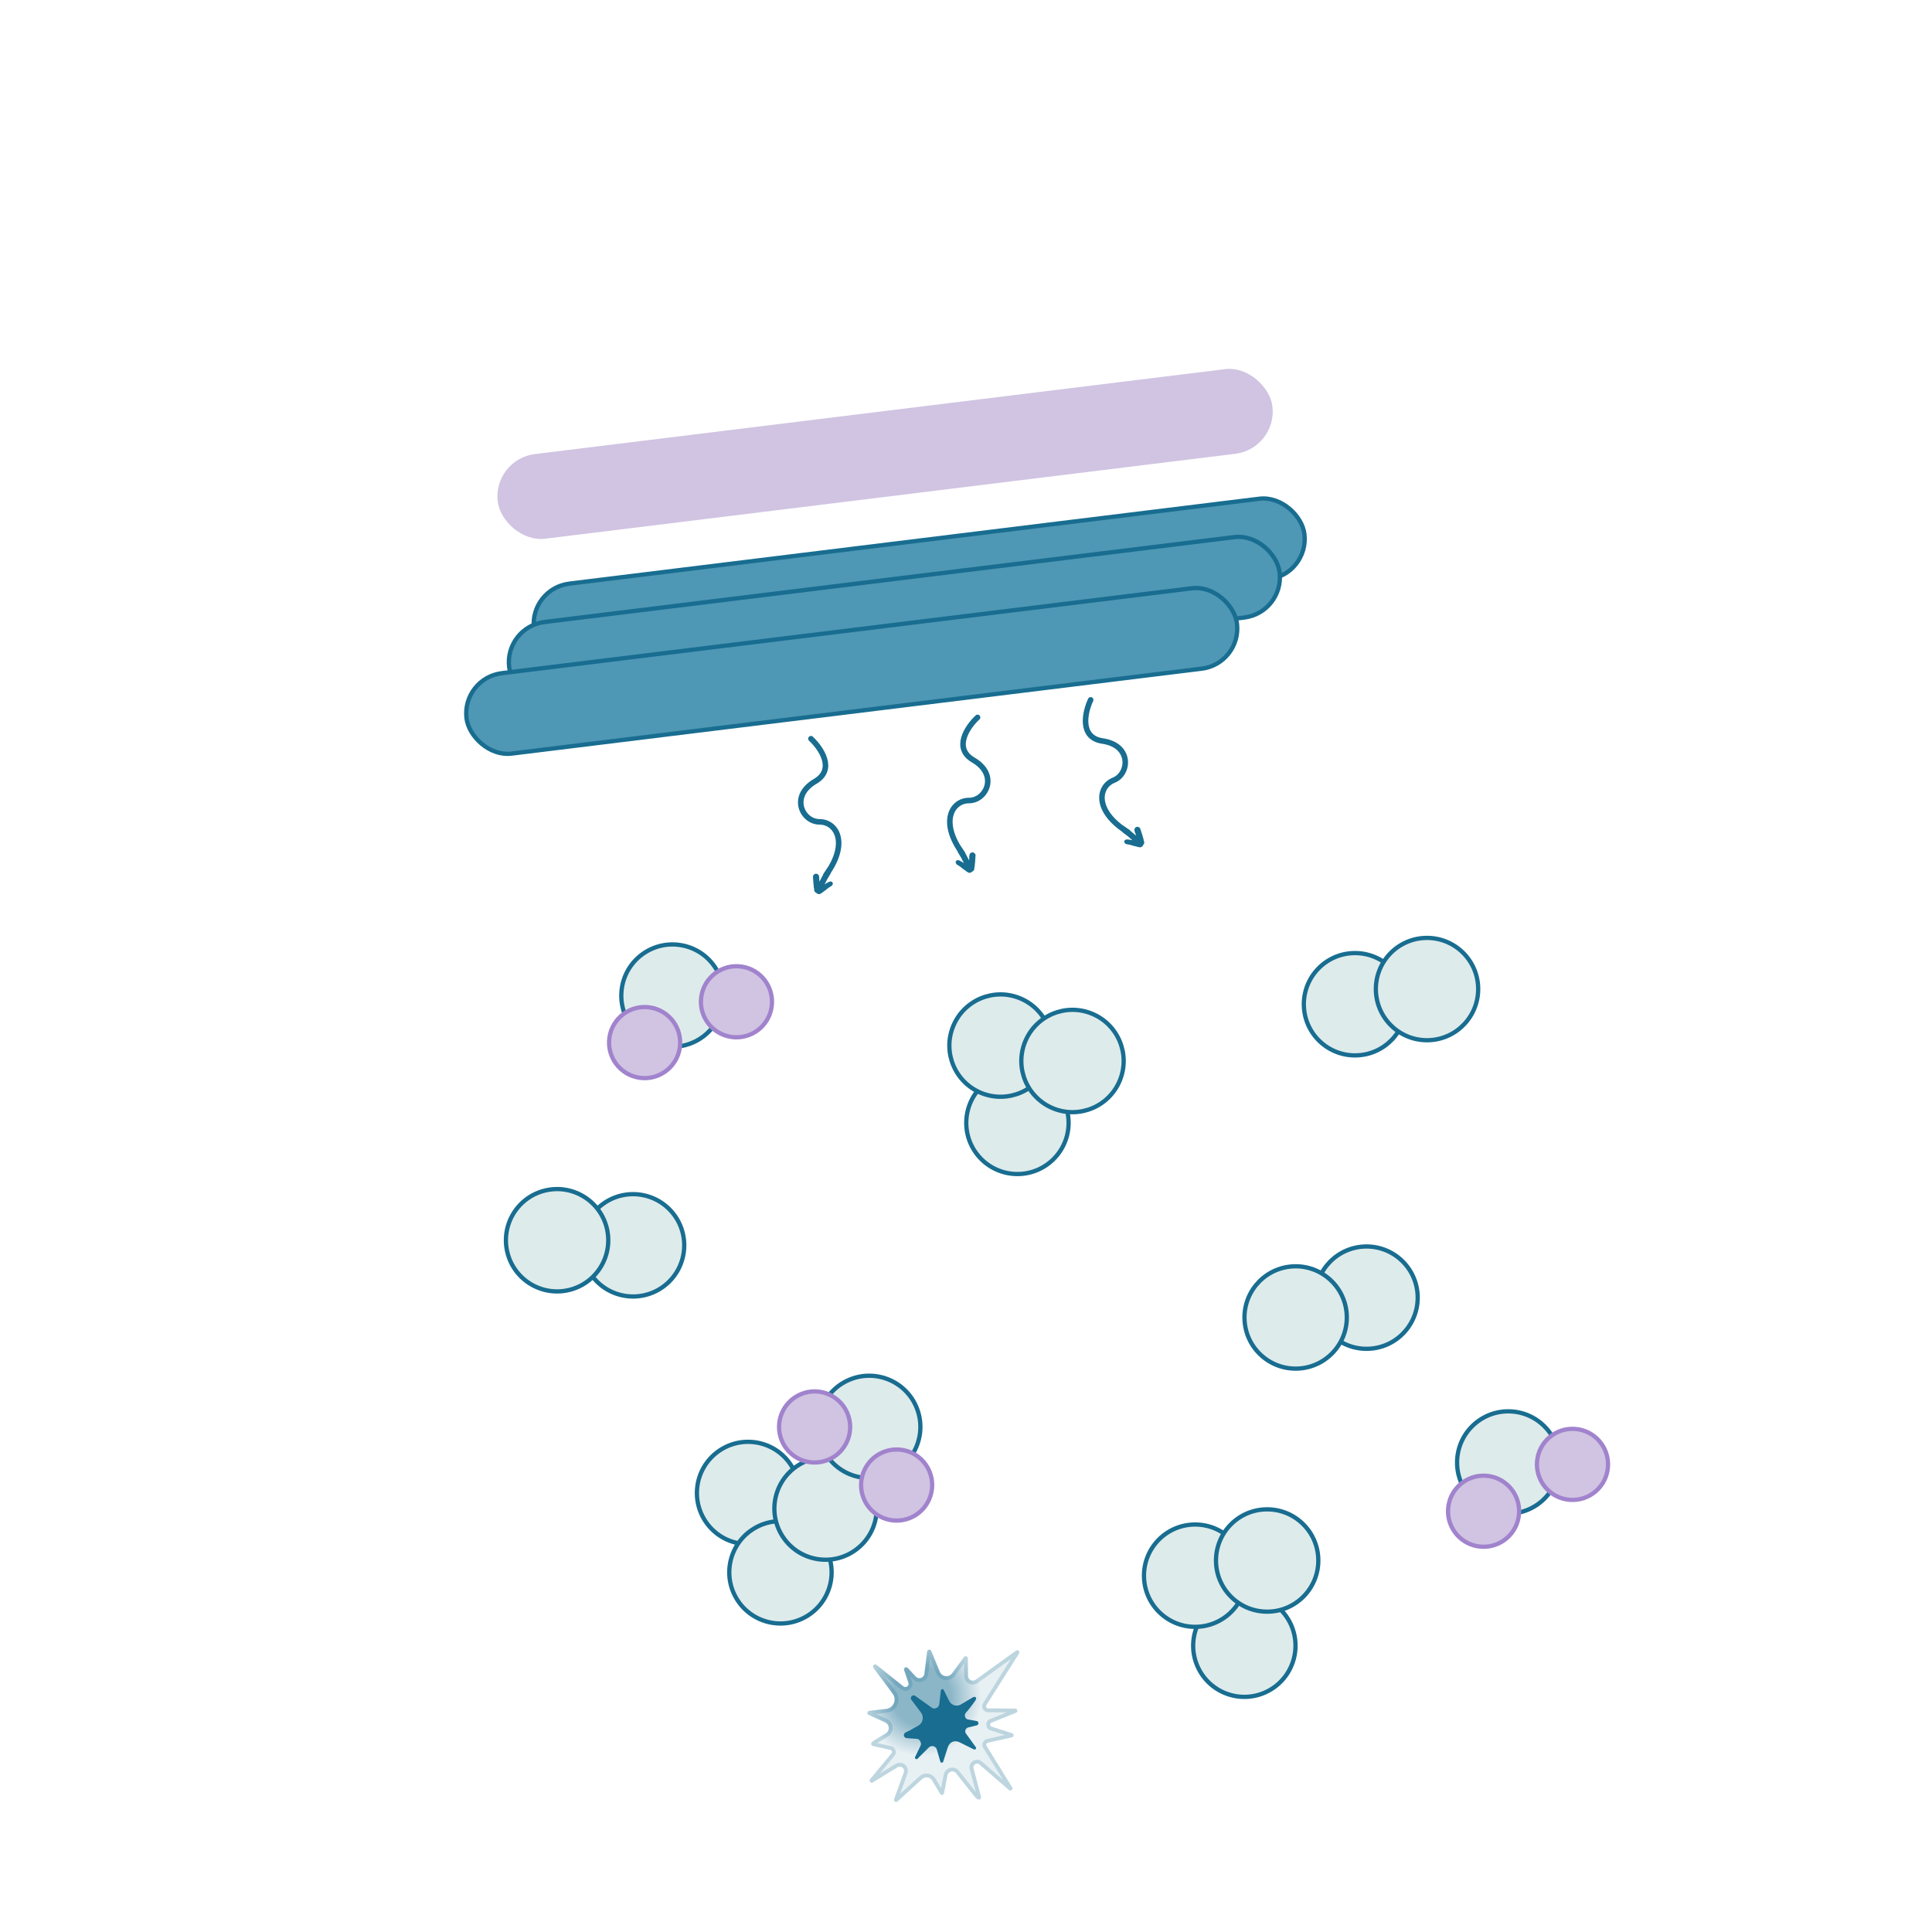 <svg width="568" height="568" viewBox="0 0 568 568" fill="none" xmlns="http://www.w3.org/2000/svg">
<circle cx="283.635" cy="283.635" r="283.635" fill="white"/>
<rect x="144.801" y="135.026" width="229.475" height="25.07" rx="12.535" transform="rotate(-7.015 144.801 135.026)" fill="#D0C4E2"/>
<g filter="url(#filter0_d)">
<rect x="155.528" y="173.045" width="228.221" height="23.817" rx="11.908" transform="rotate(-7.015 155.528 173.045)" fill="#4E97B5" stroke="#186D90" stroke-width="1.254"/>
<rect x="148.234" y="184.326" width="228.221" height="23.817" rx="11.908" transform="rotate(-7.015 148.234 184.326)" fill="#4E97B5" stroke="#186D90" stroke-width="1.254"/>
<rect x="135.699" y="199.368" width="228.221" height="23.817" rx="11.908" transform="rotate(-7.015 135.699 199.368)" fill="#4E97B5" stroke="#186D90" stroke-width="1.254"/>
</g>
<path d="M238.415 217.177C241.34 219.893 245.686 226.202 239.669 229.712C232.148 234.099 235.908 241.62 240.923 241.62C245.937 241.62 249.697 247.888 242.803 257.289" stroke="#186D90" stroke-width="1.63" stroke-linecap="round"/>
<g clip-path="url(#clip0)">
<path d="M239.075 257.418C239.044 257.534 238.939 257.692 239.024 257.839C239.036 258.029 239.047 258.218 239.058 258.407C239.027 258.523 239.07 258.597 239.081 258.786C239.135 259.049 239.073 259.281 239.127 259.544C239.18 259.807 239.161 260.113 239.215 260.375C239.237 260.754 239.26 261.133 239.399 261.543C239.325 261.586 239.337 261.775 239.379 261.849C239.421 261.922 239.506 262.069 239.549 262.143C239.591 262.216 239.634 262.29 239.792 262.394C239.908 262.425 239.993 262.572 240.109 262.603C240.151 262.677 240.225 262.634 240.267 262.708C240.31 262.781 240.31 262.781 240.426 262.813C240.542 262.844 240.657 262.875 240.847 262.863C240.963 262.894 241.11 262.809 241.257 262.725C241.33 262.682 241.404 262.64 241.551 262.555C241.698 262.47 241.845 262.385 241.95 262.227L242.023 262.184C242.464 261.93 242.863 261.602 243.188 261.316C243.408 261.188 243.586 260.988 243.807 260.86C243.954 260.775 244.027 260.733 244.174 260.648C244.321 260.563 244.542 260.436 244.647 260.278C244.751 260.119 244.856 259.961 244.844 259.771C244.875 259.655 244.791 259.508 244.748 259.435C244.578 259.141 244.273 259.121 244.01 259.175C243.863 259.26 243.747 259.229 243.6 259.314C243.526 259.356 243.453 259.399 243.379 259.441C243.379 259.441 243.379 259.441 243.306 259.483C243.159 259.568 243.012 259.653 242.938 259.696C242.791 259.78 242.571 259.908 242.424 259.993C242.528 259.834 242.56 259.718 242.664 259.56C242.966 258.895 243.342 258.188 243.761 257.555C244.105 256.964 244.45 256.373 244.795 255.781C245.14 255.19 245.527 254.673 245.872 254.082C246.468 253.247 247.339 252.549 248.136 251.892C248.283 251.807 248.388 251.649 248.535 251.564C248.682 251.479 248.86 251.278 249.007 251.194C249.374 250.981 249.668 250.812 250.036 250.599C250.403 250.387 250.697 250.218 251.065 250.005C251.432 249.793 251.727 249.623 252.094 249.411C252.872 249.06 253.691 248.783 254.511 248.506C254.921 248.367 255.405 248.186 255.857 248.121C256.31 248.055 256.72 247.917 257.172 247.851C257.624 247.786 258.15 247.679 258.645 247.687C258.835 247.676 259.024 247.664 259.256 247.726C259.446 247.715 259.751 247.735 259.94 247.723L260.056 247.754C260.056 247.754 260.13 247.712 260.172 247.785C260.172 247.785 260.172 247.785 260.246 247.743C260.551 247.763 260.783 247.825 261.046 247.771C261.351 247.791 261.699 247.884 262.005 247.904C262.121 247.935 262.31 247.923 262.426 247.954C262.542 247.986 262.731 247.974 262.89 248.079C263.006 248.11 263.122 248.141 263.238 248.172C263.427 248.161 263.585 248.265 263.775 248.254C264.08 248.273 264.355 248.409 264.629 248.545C264.861 248.607 265.209 248.7 265.441 248.762C265.947 248.96 266.527 249.115 267.033 249.313C267.307 249.449 267.655 249.542 267.929 249.678C268.088 249.782 268.32 249.844 268.478 249.949C268.594 249.98 268.752 250.084 268.868 250.116C269.142 250.251 269.459 250.46 269.734 250.596C270.008 250.732 270.209 250.91 270.483 251.045C271.001 251.433 271.518 251.82 271.962 252.249C272.206 252.501 272.491 252.826 272.735 253.078C273.221 253.581 273.708 254.084 274.078 254.556C274.163 254.703 274.426 254.649 274.573 254.565C274.268 254.545 274.256 254.355 274.171 254.208C273.6 253.558 273.071 252.981 272.426 252.374C271.982 251.944 271.496 251.441 271.051 251.011C270.65 250.655 270.217 250.415 269.815 250.059L269.858 250.132C269.34 249.745 268.749 249.4 268.201 249.129C268.042 249.024 267.926 248.993 267.768 248.889C267.536 248.827 267.378 248.722 267.146 248.66C266.871 248.524 266.523 248.431 266.249 248.295C265.511 248.035 264.889 247.807 264.151 247.547C263.803 247.453 263.455 247.36 263.107 247.267C262.759 247.174 262.412 247.081 261.99 247.03C261.642 246.937 261.337 246.917 260.916 246.866C260.726 246.878 260.61 246.847 260.378 246.784C260.189 246.796 260.031 246.691 259.841 246.703L259.957 246.734C259.883 246.776 259.841 246.703 259.768 246.745L259.652 246.714C259.536 246.683 259.462 246.725 259.42 246.652C259.42 246.652 259.42 246.652 259.493 246.609L259.377 246.578C259.377 246.578 259.377 246.578 259.304 246.621C259.304 246.621 259.304 246.621 259.23 246.663C259.23 246.663 259.23 246.663 259.304 246.621C259.304 246.621 259.23 246.663 259.188 246.59C258.882 246.57 258.504 246.593 258.198 246.573C257.819 246.596 257.324 246.587 256.945 246.61C256.756 246.622 256.567 246.633 256.42 246.718C255.704 246.837 254.915 246.998 254.169 247.233C253.496 247.426 252.792 247.734 252.119 247.927C251.415 248.235 250.711 248.544 250.165 248.957C249.871 249.126 249.577 249.296 249.357 249.423C249.063 249.593 248.769 249.763 248.401 249.975C248.107 250.145 247.782 250.431 247.488 250.6C247.237 250.844 246.942 251.013 246.617 251.299C246.072 251.712 245.569 252.199 245.065 252.685C244.814 252.928 244.605 253.245 244.322 253.604C244.113 253.921 243.904 254.238 243.726 254.439C243.381 255.03 242.994 255.547 242.649 256.138C242.44 256.455 242.304 256.73 242.095 257.046C241.886 257.363 241.677 257.68 241.51 258.07C241.343 258.46 241.061 258.82 240.894 259.21C240.84 258.947 240.902 258.715 240.848 258.452C240.879 258.336 240.837 258.263 240.868 258.147C240.857 257.957 240.814 257.884 240.803 257.694C240.834 257.578 240.749 257.431 240.664 257.284C240.452 256.917 239.988 256.793 239.652 256.889C239.431 257.016 239.211 257.143 239.075 257.418ZM242.747 261.57C242.673 261.613 242.673 261.613 242.747 261.57V261.57Z" fill="#186D90"/>
</g>
<path d="M320.649 205.76C318.948 209.371 317.269 216.846 324.16 217.859C332.775 219.124 332.091 227.505 327.438 229.375C322.786 231.245 321.634 238.463 331.537 244.615" stroke="#186D90" stroke-width="1.63" stroke-linecap="round"/>
<g clip-path="url(#clip1)">
<path d="M335.044 243.344C335.116 243.44 335.272 243.548 335.248 243.716C335.308 243.896 335.369 244.077 335.429 244.257C335.501 244.353 335.489 244.437 335.549 244.617C335.597 244.881 335.741 245.073 335.789 245.337C335.837 245.601 335.97 245.877 336.018 246.141C336.138 246.501 336.258 246.861 336.282 247.293C336.366 247.305 336.426 247.485 336.415 247.569C336.403 247.653 336.379 247.821 336.367 247.905C336.355 247.989 336.343 248.073 336.235 248.229C336.139 248.301 336.115 248.469 336.019 248.542C336.007 248.626 335.923 248.614 335.911 248.698C335.899 248.782 335.899 248.782 335.803 248.854C335.707 248.926 335.611 248.998 335.431 249.058C335.335 249.13 335.167 249.106 334.999 249.082C334.915 249.07 334.831 249.058 334.663 249.034C334.495 249.01 334.327 248.986 334.17 248.878L334.086 248.867C333.582 248.795 333.09 248.639 332.682 248.495C332.43 248.459 332.19 248.339 331.938 248.303C331.769 248.279 331.685 248.267 331.517 248.244C331.349 248.22 331.097 248.184 330.941 248.076C330.785 247.968 330.629 247.86 330.569 247.68C330.497 247.584 330.521 247.416 330.533 247.332C330.581 246.996 330.857 246.863 331.121 246.815C331.289 246.839 331.385 246.767 331.553 246.791C331.637 246.803 331.721 246.815 331.805 246.827C331.805 246.827 331.805 246.827 331.889 246.839C332.057 246.863 332.225 246.887 332.309 246.899C332.477 246.923 332.729 246.959 332.897 246.983C332.741 246.875 332.669 246.779 332.513 246.671C331.985 246.167 331.372 245.651 330.748 245.219C330.207 244.799 329.667 244.379 329.127 243.959C328.586 243.54 328.034 243.204 327.494 242.784C326.629 242.232 325.561 241.908 324.576 241.597C324.408 241.573 324.252 241.465 324.084 241.441C323.916 241.417 323.676 241.297 323.508 241.273C323.088 241.213 322.751 241.166 322.331 241.106C321.911 241.046 321.575 240.998 321.155 240.938C320.735 240.878 320.399 240.831 319.978 240.771C319.126 240.735 318.262 240.784 317.398 240.832C316.966 240.856 316.449 240.868 316.005 240.977C315.561 241.085 315.129 241.109 314.685 241.217C314.241 241.326 313.713 241.422 313.257 241.614C313.077 241.674 312.897 241.734 312.705 241.878C312.525 241.939 312.249 242.071 312.069 242.131L311.973 242.203C311.973 242.203 311.889 242.191 311.877 242.275C311.877 242.275 311.877 242.275 311.793 242.263C311.517 242.395 311.325 242.539 311.061 242.587C310.785 242.72 310.497 242.936 310.221 243.068C310.125 243.14 309.945 243.2 309.849 243.272C309.753 243.344 309.573 243.404 309.465 243.56C309.369 243.633 309.273 243.705 309.177 243.777C308.997 243.837 308.889 243.993 308.709 244.053C308.433 244.185 308.229 244.413 308.025 244.641C307.833 244.786 307.545 245.002 307.353 245.146C306.957 245.518 306.477 245.879 306.081 246.251C305.877 246.479 305.589 246.695 305.385 246.923C305.277 247.079 305.085 247.224 304.977 247.38C304.881 247.452 304.773 247.608 304.677 247.68C304.473 247.908 304.257 248.22 304.053 248.448C303.849 248.677 303.729 248.917 303.525 249.145C303.19 249.697 302.854 250.25 302.602 250.814C302.47 251.138 302.326 251.546 302.194 251.87C301.931 252.519 301.667 253.167 301.499 253.743C301.475 253.911 301.211 253.959 301.043 253.935C301.319 253.803 301.259 253.623 301.283 253.455C301.571 252.639 301.846 251.906 302.218 251.102C302.47 250.538 302.734 249.889 302.985 249.325C303.225 248.845 303.537 248.461 303.777 247.98L303.765 248.064C304.101 247.512 304.521 246.972 304.929 246.515C305.037 246.359 305.133 246.287 305.241 246.131C305.433 245.987 305.541 245.831 305.733 245.687C305.936 245.459 306.224 245.242 306.428 245.014C307.016 244.498 307.508 244.054 308.096 243.537C308.384 243.321 308.672 243.105 308.96 242.888C309.248 242.672 309.536 242.456 309.908 242.252C310.196 242.036 310.472 241.903 310.844 241.699C311.024 241.639 311.12 241.567 311.312 241.423C311.492 241.363 311.6 241.207 311.78 241.147L311.684 241.219C311.768 241.231 311.78 241.147 311.864 241.159L311.96 241.087C312.056 241.014 312.14 241.026 312.152 240.942C312.152 240.942 312.152 240.942 312.068 240.93L312.164 240.858C312.164 240.858 312.164 240.858 312.248 240.87C312.248 240.87 312.248 240.87 312.332 240.882C312.332 240.882 312.332 240.882 312.248 240.87C312.248 240.87 312.332 240.882 312.344 240.798C312.62 240.666 312.98 240.546 313.256 240.414C313.616 240.294 314.072 240.101 314.432 239.981C314.612 239.921 314.792 239.861 314.961 239.885C315.669 239.728 316.461 239.584 317.241 239.524C317.937 239.451 318.705 239.475 319.402 239.403C320.17 239.426 320.938 239.45 321.598 239.63C321.935 239.677 322.271 239.725 322.523 239.761C322.859 239.809 323.195 239.857 323.615 239.917C323.951 239.965 324.359 240.108 324.696 240.156C325.02 240.288 325.356 240.336 325.764 240.48C326.424 240.66 327.073 240.923 327.721 241.187C328.045 241.319 328.357 241.535 328.754 241.763C329.066 241.979 329.378 242.195 329.618 242.315C330.158 242.735 330.711 243.07 331.251 243.49C331.563 243.706 331.791 243.91 332.104 244.126C332.416 244.342 332.728 244.558 333.028 244.858C333.328 245.158 333.725 245.386 334.025 245.686C333.977 245.422 333.833 245.23 333.785 244.966C333.712 244.87 333.724 244.785 333.652 244.689C333.592 244.509 333.604 244.425 333.544 244.245C333.472 244.149 333.496 243.981 333.52 243.813C333.58 243.393 333.964 243.105 334.312 243.069C334.564 243.105 334.816 243.14 335.044 243.344ZM333.186 248.567C333.27 248.579 333.27 248.579 333.186 248.567V248.567Z" fill="#186D90"/>
</g>
<path d="M287.399 210.909C284.474 213.625 280.129 219.935 286.145 223.444C293.667 227.832 289.906 235.353 284.892 235.353C279.878 235.353 276.117 241.62 283.012 251.022" stroke="#186D90" stroke-width="1.63" stroke-linecap="round"/>
<g clip-path="url(#clip2)">
<path d="M286.739 251.15C286.77 251.266 286.875 251.424 286.79 251.571C286.779 251.761 286.767 251.95 286.756 252.14C286.787 252.256 286.745 252.329 286.733 252.519C286.679 252.782 286.742 253.014 286.688 253.277C286.634 253.54 286.654 253.845 286.6 254.108C286.577 254.487 286.554 254.866 286.416 255.276C286.489 255.318 286.478 255.508 286.435 255.581C286.393 255.655 286.308 255.802 286.266 255.875C286.223 255.949 286.181 256.022 286.022 256.127C285.906 256.158 285.822 256.305 285.706 256.336C285.663 256.409 285.59 256.367 285.547 256.44C285.505 256.514 285.505 256.514 285.389 256.545C285.273 256.576 285.157 256.607 284.968 256.596C284.852 256.627 284.705 256.542 284.558 256.457C284.484 256.415 284.411 256.372 284.264 256.287C284.116 256.202 283.969 256.118 283.865 255.959L283.791 255.917C283.35 255.662 282.952 255.334 282.627 255.048C282.406 254.921 282.228 254.72 282.008 254.593C281.861 254.508 281.787 254.465 281.64 254.381C281.493 254.296 281.272 254.168 281.168 254.01C281.063 253.852 280.959 253.693 280.97 253.504C280.939 253.388 281.024 253.241 281.066 253.167C281.236 252.873 281.542 252.854 281.804 252.907C281.952 252.992 282.067 252.961 282.214 253.046C282.288 253.089 282.361 253.131 282.435 253.173C282.435 253.173 282.435 253.173 282.508 253.216C282.656 253.301 282.803 253.386 282.876 253.428C283.023 253.513 283.244 253.64 283.391 253.725C283.286 253.567 283.255 253.451 283.15 253.292C282.848 252.628 282.472 251.921 282.054 251.287C281.709 250.696 281.364 250.105 281.019 249.514C280.675 248.923 280.287 248.405 279.943 247.814C279.346 246.98 278.476 246.281 277.678 245.625C277.531 245.54 277.427 245.381 277.28 245.297C277.133 245.212 276.955 245.011 276.808 244.926C276.44 244.714 276.146 244.544 275.779 244.332C275.411 244.12 275.117 243.95 274.75 243.738C274.382 243.526 274.088 243.356 273.72 243.144C272.943 242.793 272.123 242.515 271.303 242.238C270.893 242.099 270.41 241.918 269.957 241.853C269.505 241.788 269.095 241.649 268.642 241.584C268.19 241.519 267.664 241.411 267.169 241.419C266.98 241.408 266.79 241.397 266.558 241.459C266.369 241.447 266.064 241.467 265.874 241.456L265.758 241.487C265.758 241.487 265.685 241.444 265.642 241.518C265.642 241.518 265.642 241.518 265.569 241.475C265.263 241.495 265.031 241.557 264.768 241.503C264.463 241.523 264.115 241.616 263.81 241.636C263.694 241.667 263.504 241.656 263.388 241.687C263.273 241.718 263.083 241.707 262.925 241.811C262.809 241.842 262.693 241.873 262.577 241.904C262.387 241.893 262.229 241.998 262.04 241.986C261.734 242.006 261.46 242.141 261.186 242.277C260.954 242.339 260.606 242.432 260.374 242.495C259.868 242.692 259.288 242.848 258.782 243.046C258.507 243.181 258.16 243.274 257.885 243.41C257.727 243.515 257.495 243.577 257.337 243.681C257.221 243.712 257.062 243.817 256.946 243.848C256.672 243.984 256.355 244.193 256.081 244.328C255.807 244.464 255.606 244.642 255.331 244.778C254.814 245.165 254.296 245.552 253.852 245.982C253.609 246.233 253.323 246.559 253.08 246.81C252.593 247.313 252.107 247.817 251.736 248.289C251.651 248.436 251.388 248.382 251.241 248.297C251.547 248.277 251.558 248.088 251.643 247.941C252.214 247.291 252.743 246.714 253.388 246.106C253.832 245.677 254.319 245.173 254.763 244.744C255.165 244.387 255.597 244.147 255.999 243.791L255.957 243.865C256.474 243.477 257.065 243.133 257.614 242.861C257.772 242.757 257.888 242.726 258.047 242.621C258.279 242.559 258.437 242.454 258.669 242.392C258.943 242.257 259.291 242.163 259.565 242.028C260.303 241.768 260.926 241.539 261.664 241.279C262.012 241.186 262.359 241.093 262.707 241C263.055 240.906 263.403 240.813 263.824 240.762C264.172 240.669 264.477 240.649 264.899 240.599C265.088 240.61 265.204 240.579 265.436 240.517C265.626 240.528 265.784 240.424 265.973 240.435L265.857 240.466C265.931 240.509 265.973 240.435 266.047 240.477L266.163 240.446C266.279 240.415 266.352 240.458 266.395 240.384C266.395 240.384 266.395 240.384 266.321 240.342L266.437 240.311C266.437 240.311 266.437 240.311 266.511 240.353C266.511 240.353 266.511 240.353 266.584 240.396C266.584 240.396 266.584 240.396 266.511 240.353C266.511 240.353 266.584 240.396 266.627 240.322C266.932 240.302 267.311 240.325 267.616 240.305C267.995 240.328 268.49 240.32 268.869 240.343C269.058 240.354 269.248 240.365 269.395 240.45C270.11 240.569 270.899 240.731 271.646 240.966C272.319 241.158 273.023 241.467 273.695 241.659C274.399 241.967 275.103 242.276 275.649 242.689C275.943 242.859 276.237 243.028 276.458 243.156C276.752 243.326 277.046 243.495 277.413 243.707C277.707 243.877 278.032 244.163 278.326 244.333C278.578 244.576 278.872 244.746 279.197 245.031C279.743 245.444 280.246 245.931 280.749 246.417C281.001 246.661 281.21 246.978 281.492 247.337C281.702 247.654 281.911 247.97 282.089 248.171C282.434 248.762 282.821 249.28 283.166 249.871C283.375 250.188 283.51 250.462 283.72 250.779C283.929 251.096 284.138 251.412 284.305 251.803C284.471 252.193 284.754 252.552 284.921 252.942C284.974 252.679 284.912 252.447 284.966 252.185C284.935 252.069 284.977 251.995 284.946 251.879C284.958 251.69 285 251.616 285.012 251.427C284.981 251.311 285.065 251.164 285.15 251.017C285.362 250.649 285.826 250.525 286.163 250.621C286.383 250.749 286.604 250.876 286.739 251.15ZM283.068 255.303C283.141 255.345 283.141 255.345 283.068 255.303V255.303Z" fill="#186D90"/>
</g>
<circle cx="299.121" cy="330.121" r="15.042" transform="rotate(138.368 299.121 330.121)" fill="#DEEBEB" stroke="#186D90" stroke-width="1.254"/>
<circle cx="186.121" cy="366.121" r="15.042" transform="rotate(138.368 186.121 366.121)" fill="#DEEBEB" stroke="#186D90" stroke-width="1.254"/>
<circle cx="163.783" cy="364.627" r="15.042" transform="rotate(167.043 163.783 364.627)" fill="#DEEBEB" stroke="#186D90" stroke-width="1.254"/>
<circle cx="294.153" cy="307.398" r="15.042" transform="rotate(112.098 294.153 307.398)" fill="#DEEBEB" stroke="#186D90" stroke-width="1.254"/>
<circle cx="315.312" cy="311.93" r="15.042" transform="rotate(112.098 315.312 311.93)" fill="#DEEBEB" stroke="#186D90" stroke-width="1.254"/>
<circle cx="365.83" cy="483.829" r="15.042" transform="rotate(-120.458 365.83 483.829)" fill="#DEEBEB" stroke="#186D90" stroke-width="1.254"/>
<circle cx="401.754" cy="381.503" r="15.042" transform="rotate(-95.612 401.754 381.503)" fill="#DEEBEB" stroke="#186D90" stroke-width="1.254"/>
<circle cx="380.914" cy="387.329" r="15.042" transform="rotate(-95.612 380.914 387.329)" fill="#DEEBEB" stroke="#186D90" stroke-width="1.254"/>
<circle cx="219.932" cy="438.932" r="15.042" transform="rotate(98.034 219.932 438.932)" fill="#DEEBEB" stroke="#186D90" stroke-width="1.254"/>
<circle cx="398.365" cy="295.242" r="15.042" transform="rotate(88.115 398.365 295.242)" fill="#DEEBEB" stroke="#186D90" stroke-width="1.254"/>
<circle cx="419.538" cy="290.782" r="15.042" transform="rotate(88.115 419.538 290.782)" fill="#DEEBEB" stroke="#186D90" stroke-width="1.254"/>
<circle cx="351.365" cy="463.242" r="15.042" transform="rotate(88.115 351.365 463.242)" fill="#DEEBEB" stroke="#186D90" stroke-width="1.254"/>
<circle cx="372.538" cy="458.782" r="15.042" transform="rotate(88.115 372.538 458.782)" fill="#DEEBEB" stroke="#186D90" stroke-width="1.254"/>
<circle cx="229.45" cy="462.257" r="15.042" transform="rotate(-120.458 229.45 462.257)" fill="#DEEBEB" stroke="#186D90" stroke-width="1.254"/>
<circle cx="197.705" cy="292.705" r="15.042" transform="rotate(98.034 197.705 292.705)" fill="#DEEBEB" stroke="#186D90" stroke-width="1.254"/>
<circle cx="216.516" cy="294.515" r="10.451" transform="rotate(98.034 216.516 294.515)" fill="#D0C4E2" stroke="#A183CD" stroke-width="1.25"/>
<circle cx="189.516" cy="306.515" r="10.451" transform="rotate(98.034 189.516 306.515)" fill="#D0C4E2" stroke="#A183CD" stroke-width="1.25"/>
<circle cx="443.418" cy="429.968" r="15.042" transform="rotate(94.219 443.418 429.968)" fill="#DEEBEB" stroke="#186D90" stroke-width="1.254"/>
<circle cx="462.307" cy="430.522" r="10.451" transform="rotate(94.219 462.307 430.522)" fill="#D0C4E2" stroke="#A183CD" stroke-width="1.25"/>
<circle cx="436.165" cy="444.293" r="10.451" transform="rotate(94.219 436.165 444.293)" fill="#D0C4E2" stroke="#A183CD" stroke-width="1.25"/>
<path d="M279.921 491.935L283.42 487.165C283.776 486.677 284.549 486.925 284.552 487.528L284.605 492.718C284.616 493.858 285.906 494.511 286.832 493.843L298.701 485.275C299.26 484.87 299.969 485.537 299.597 486.118L289.986 501.302C289.724 501.718 290.02 502.262 290.511 502.266L298.476 502.33C299.162 502.333 299.342 503.282 298.705 503.541L291.49 506.451C290.946 506.672 290.972 507.452 291.535 507.632L297.561 509.56C298.172 509.755 298.131 510.632 297.505 510.771L290.444 512.346C290.346 512.368 290.255 512.413 290.179 512.477C290.102 512.541 290.042 512.622 290.003 512.714C289.965 512.806 289.948 512.906 289.956 513.006C289.963 513.105 289.994 513.202 290.046 513.287L297.576 525.46C297.955 526.071 297.175 526.735 296.631 526.266L287.961 518.77C287.177 518.091 285.981 518.788 286.184 519.805L288.377 528.085C288.617 529.277 287.676 529.341 286.78 528.52L280.937 521.162C280.075 520.371 278.676 520.888 278.541 522.055L277.641 526.633C277.472 528.07 276.584 528.118 276.044 526.78L274.225 523.787C273.711 522.505 272.076 522.133 271.056 523.063L263.871 529.615C263.387 530.057 262.634 529.555 262.859 528.936L265.712 521.057C266.117 519.94 264.887 518.938 263.875 519.561L256.615 524.008C256.011 524.38 255.351 523.618 255.805 523.075L262.101 515.466C262.427 515.072 262.169 514.472 261.655 514.438L257.189 513.43C255.936 513.351 255.711 512.451 256.784 511.802L260.414 509.593C261.67 508.828 261.557 506.968 260.215 506.365L255.37 504.182C254.789 503.92 254.924 503.057 255.557 502.986L260.541 502.416C262.679 502.172 263.751 499.701 262.465 497.972L256.784 490.33C256.345 489.741 257.106 489.006 257.68 489.463L265.585 495.778C266.327 496.371 267.385 495.628 267.077 494.728L265.81 491.001C265.592 490.36 266.402 489.876 266.864 490.371L269.237 492.925C270.089 493.84 271.619 493.345 271.772 492.103L272.579 485.552C272.657 484.911 273.535 484.791 273.782 485.391L276.295 491.492C276.917 493.003 278.954 493.251 279.921 491.935Z" fill="url(#paint0_radial)"/>
<path d="M286.049 498.985C286.847 498.617 287.252 499.187 286.765 499.919C286.082 500.939 284.586 502.877 284.005 503.485C283.401 504.115 283.619 505.154 284.425 505.484L287.252 506.005C287.822 506.237 287.781 507.059 287.192 507.235L284.601 507.876C283.765 508.127 283.491 509.174 284.099 509.804L286.851 513.617C287.159 513.974 286.776 514.502 286.341 514.326L282.34 512.342C280.75 511.439 279.179 512.02 278.624 513.764L277.315 517.862C277.221 518.312 276.591 518.346 276.449 517.907L275.425 514.36C275.125 513.325 273.827 512.987 273.062 513.749L269.725 517.082C269.331 517.394 268.802 516.925 269.065 516.497L270.677 513.141C271.034 512.567 270.329 511.18 269.654 511.221L266.669 511.007C266.151 511.007 265.697 510.58 265.742 510.062C265.769 509.759 265.945 509.47 266.275 509.32C267.134 508.937 268.656 508.09 269.976 507.332C271.319 506.56 271.709 504.805 270.809 503.541L267.97 499.776C267.437 499.105 268.146 498.164 268.941 498.49L274.127 502.184C275.027 502.555 276.029 501.962 276.141 500.995L276.606 496.997C276.655 496.57 277.221 496.45 277.439 496.821L279.074 500.095C279.357 500.663 279.849 501.098 280.448 501.31C281.046 501.521 281.703 501.491 282.28 501.227L286.049 498.985Z" fill="#186D91"/>
<path opacity="0.2" d="M273.464 487.569L275.256 491.919C275.498 492.51 275.911 493.016 276.442 493.371C276.973 493.726 277.598 493.915 278.237 493.914C279.269 493.914 280.214 493.434 280.829 492.597L283.446 489.031L283.484 492.729C283.499 494.113 284.635 495.234 286.019 495.234C286.547 495.234 287.057 495.069 287.492 494.754L297.269 487.696L289.034 500.698C288.692 501.234 288.67 501.916 288.974 502.475C289.277 503.034 289.862 503.382 290.5 503.39L295.956 503.435L291.066 505.408C290.372 505.689 289.941 506.349 289.971 507.099C289.997 507.845 290.477 508.475 291.19 508.704L295.469 510.073L290.196 511.25C289.645 511.374 289.184 511.76 288.962 512.281C288.741 512.802 288.79 513.402 289.086 513.882L294.906 523.291L288.696 517.917C288.297 517.57 287.786 517.377 287.256 517.374C286.596 517.374 285.951 517.681 285.527 518.195C285.321 518.448 285.174 518.743 285.096 519.059C285.018 519.376 285.012 519.706 285.077 520.025C285.081 520.047 285.089 520.07 285.092 520.092L286.881 526.839L281.819 520.464C281.781 520.419 281.744 520.374 281.699 520.336C281.228 519.903 280.613 519.662 279.974 519.661C278.687 519.661 277.6 520.61 277.427 521.877L276.681 525.669L275.226 523.276C274.731 522.147 273.625 521.424 272.38 521.424C271.607 521.424 270.869 521.712 270.295 522.234L264.599 527.427L266.766 521.443C267.036 520.7 266.931 519.912 266.485 519.275C266.035 518.634 265.304 518.247 264.527 518.247C264.092 518.247 263.665 518.371 263.282 518.604L258.565 521.495L262.956 516.193C263.163 515.944 263.297 515.642 263.343 515.322C263.388 515.001 263.344 514.674 263.215 514.377C263.095 514.098 262.903 513.854 262.66 513.671C262.417 513.489 262.129 513.373 261.827 513.335L257.894 512.446L260.991 510.564C261.451 510.285 261.826 509.885 262.075 509.409C262.324 508.932 262.438 508.397 262.405 507.86C262.373 507.323 262.194 506.805 261.889 506.362C261.584 505.919 261.163 505.568 260.672 505.347L257.477 503.896L260.669 503.529C262.079 503.368 263.256 502.494 263.819 501.193C264.381 499.891 264.212 498.436 263.369 497.296L259.979 492.736L264.884 496.655C265.259 496.955 265.705 497.112 266.174 497.112C266.845 497.112 267.482 496.783 267.876 496.231C268.266 495.688 268.364 495.005 268.146 494.36L267.629 492.834L268.42 493.685C268.919 494.221 269.59 494.514 270.31 494.514C271.622 494.514 272.732 493.535 272.894 492.234L273.464 487.569ZM273.205 485C272.912 485 272.62 485.195 272.579 485.551L271.772 492.102C271.675 492.905 271 493.392 270.306 493.392C269.927 493.392 269.541 493.246 269.237 492.92L266.864 490.366C266.807 490.302 266.737 490.251 266.659 490.216C266.58 490.181 266.496 490.163 266.41 490.164C266.02 490.164 265.652 490.543 265.806 490.996L267.074 494.724C267.302 495.399 266.766 495.987 266.166 495.987C265.967 495.987 265.761 495.924 265.577 495.774L257.676 489.463C257.549 489.361 257.414 489.32 257.286 489.32C256.825 489.32 256.439 489.867 256.78 490.329L262.465 497.968C263.751 499.696 262.679 502.164 260.541 502.411L255.557 502.985C254.924 503.056 254.789 503.919 255.37 504.181L260.215 506.368C261.554 506.971 261.67 508.831 260.414 509.596L256.784 511.805C255.711 512.457 255.936 513.358 257.189 513.432L261.655 514.441C262.169 514.471 262.427 515.071 262.101 515.469L255.801 523.074C255.434 523.52 255.801 524.109 256.281 524.109C256.39 524.109 256.502 524.079 256.615 524.011L263.882 519.556C264.096 519.425 264.321 519.365 264.539 519.365C265.341 519.365 266.039 520.175 265.72 521.052L262.866 528.931C262.701 529.385 263.065 529.775 263.462 529.775C263.605 529.775 263.751 529.722 263.879 529.606L271.064 523.055C271.425 522.722 271.899 522.537 272.391 522.537C273.16 522.537 273.914 522.984 274.232 523.779L276.051 526.771C276.31 527.42 276.651 527.743 276.955 527.743C277.281 527.743 277.559 527.371 277.645 526.629L278.545 522.05C278.635 521.27 279.295 520.779 279.977 520.779C280.315 520.779 280.656 520.899 280.941 521.158L286.784 528.515C287.174 528.875 287.575 529.062 287.882 529.062C288.276 529.062 288.516 528.747 288.381 528.076L286.187 519.796C286.041 519.061 286.626 518.491 287.26 518.491C287.5 518.491 287.747 518.574 287.965 518.761L296.631 526.257C296.759 526.37 296.901 526.415 297.036 526.415C297.475 526.415 297.861 525.916 297.572 525.451L290.042 513.286C289.814 512.919 290.02 512.439 290.44 512.345L297.501 510.77C298.127 510.631 298.165 509.754 297.557 509.559L291.531 507.631C290.972 507.451 290.942 506.671 291.486 506.45L298.701 503.54C299.339 503.281 299.159 502.336 298.472 502.329L290.507 502.265C290.016 502.261 289.72 501.718 289.982 501.301L299.601 486.125C299.894 485.668 299.515 485.157 299.072 485.157C298.952 485.157 298.825 485.195 298.705 485.281L286.836 493.846C286.581 494.03 286.296 494.116 286.019 494.116C285.295 494.116 284.616 493.546 284.609 492.725L284.556 487.535C284.552 487.153 284.241 486.912 283.922 486.912C283.739 486.912 283.555 486.991 283.424 487.171L279.925 491.941C279.732 492.207 279.479 492.423 279.186 492.572C278.893 492.72 278.569 492.797 278.241 492.796C277.442 492.796 276.647 492.346 276.299 491.499L273.786 485.397C273.674 485.124 273.437 485 273.205 485Z" fill="#186D91"/>
<circle cx="242.705" cy="443.513" r="15.042" transform="rotate(98.034 242.705 443.513)" fill="#DEEBEB" stroke="#186D90" stroke-width="1.254"/>
<circle cx="255.547" cy="419.501" r="15.042" transform="rotate(157.301 255.547 419.501)" fill="#DEEBEB" stroke="#186D90" stroke-width="1.254"/>
<circle cx="263.604" cy="436.595" r="10.451" transform="rotate(157.301 263.604 436.595)" fill="#D0C4E2" stroke="#A183CD" stroke-width="1.25"/>
<circle cx="239.492" cy="419.519" r="10.451" transform="rotate(157.301 239.492 419.519)" fill="#D0C4E2" stroke="#A183CD" stroke-width="1.25"/>
<defs>
<filter id="filter0_d" x="113" y="122.473" width="294.648" height="123.232" filterUnits="userSpaceOnUse" color-interpolation-filters="sRGB">
<feFlood flood-opacity="0" result="BackgroundImageFix"/>
<feColorMatrix in="SourceAlpha" type="matrix" values="0 0 0 0 0 0 0 0 0 0 0 0 0 0 0 0 0 0 127 0"/>
<feMorphology radius="6" operator="dilate" in="SourceAlpha" result="effect1_dropShadow"/>
<feOffset/>
<feGaussianBlur stdDeviation="8"/>
<feColorMatrix type="matrix" values="0 0 0 0 0.255 0 0 0 0 0.742 0 0 0 0 0.942 0 0 0 1 0"/>
<feBlend mode="normal" in2="BackgroundImageFix" result="effect1_dropShadow"/>
<feBlend mode="normal" in="SourceGraphic" in2="effect1_dropShadow" result="shape"/>
</filter>
<radialGradient id="paint0_radial" cx="0" cy="0" r="1" gradientUnits="userSpaceOnUse" gradientTransform="translate(271.02 498.772) scale(22.374)">
<stop offset="0.384" stop-color="#186D91" stop-opacity="0.5"/>
<stop offset="0.783" stop-color="#186D90" stop-opacity="0.1"/>
</radialGradient>
<clipPath id="clip0">
<rect width="8.488" height="6.79" fill="white" transform="translate(240.779 264.274) rotate(-120)"/>
</clipPath>
<clipPath id="clip1">
<rect width="8.488" height="6.79" fill="white" transform="matrix(0.141 -0.99 -0.99 -0.141 336.02 250.342)"/>
</clipPath>
<clipPath id="clip2">
<rect width="8.488" height="6.79" fill="white" transform="matrix(0.5 -0.866 -0.866 -0.5 285.035 258.007)"/>
</clipPath>
</defs>
</svg>
